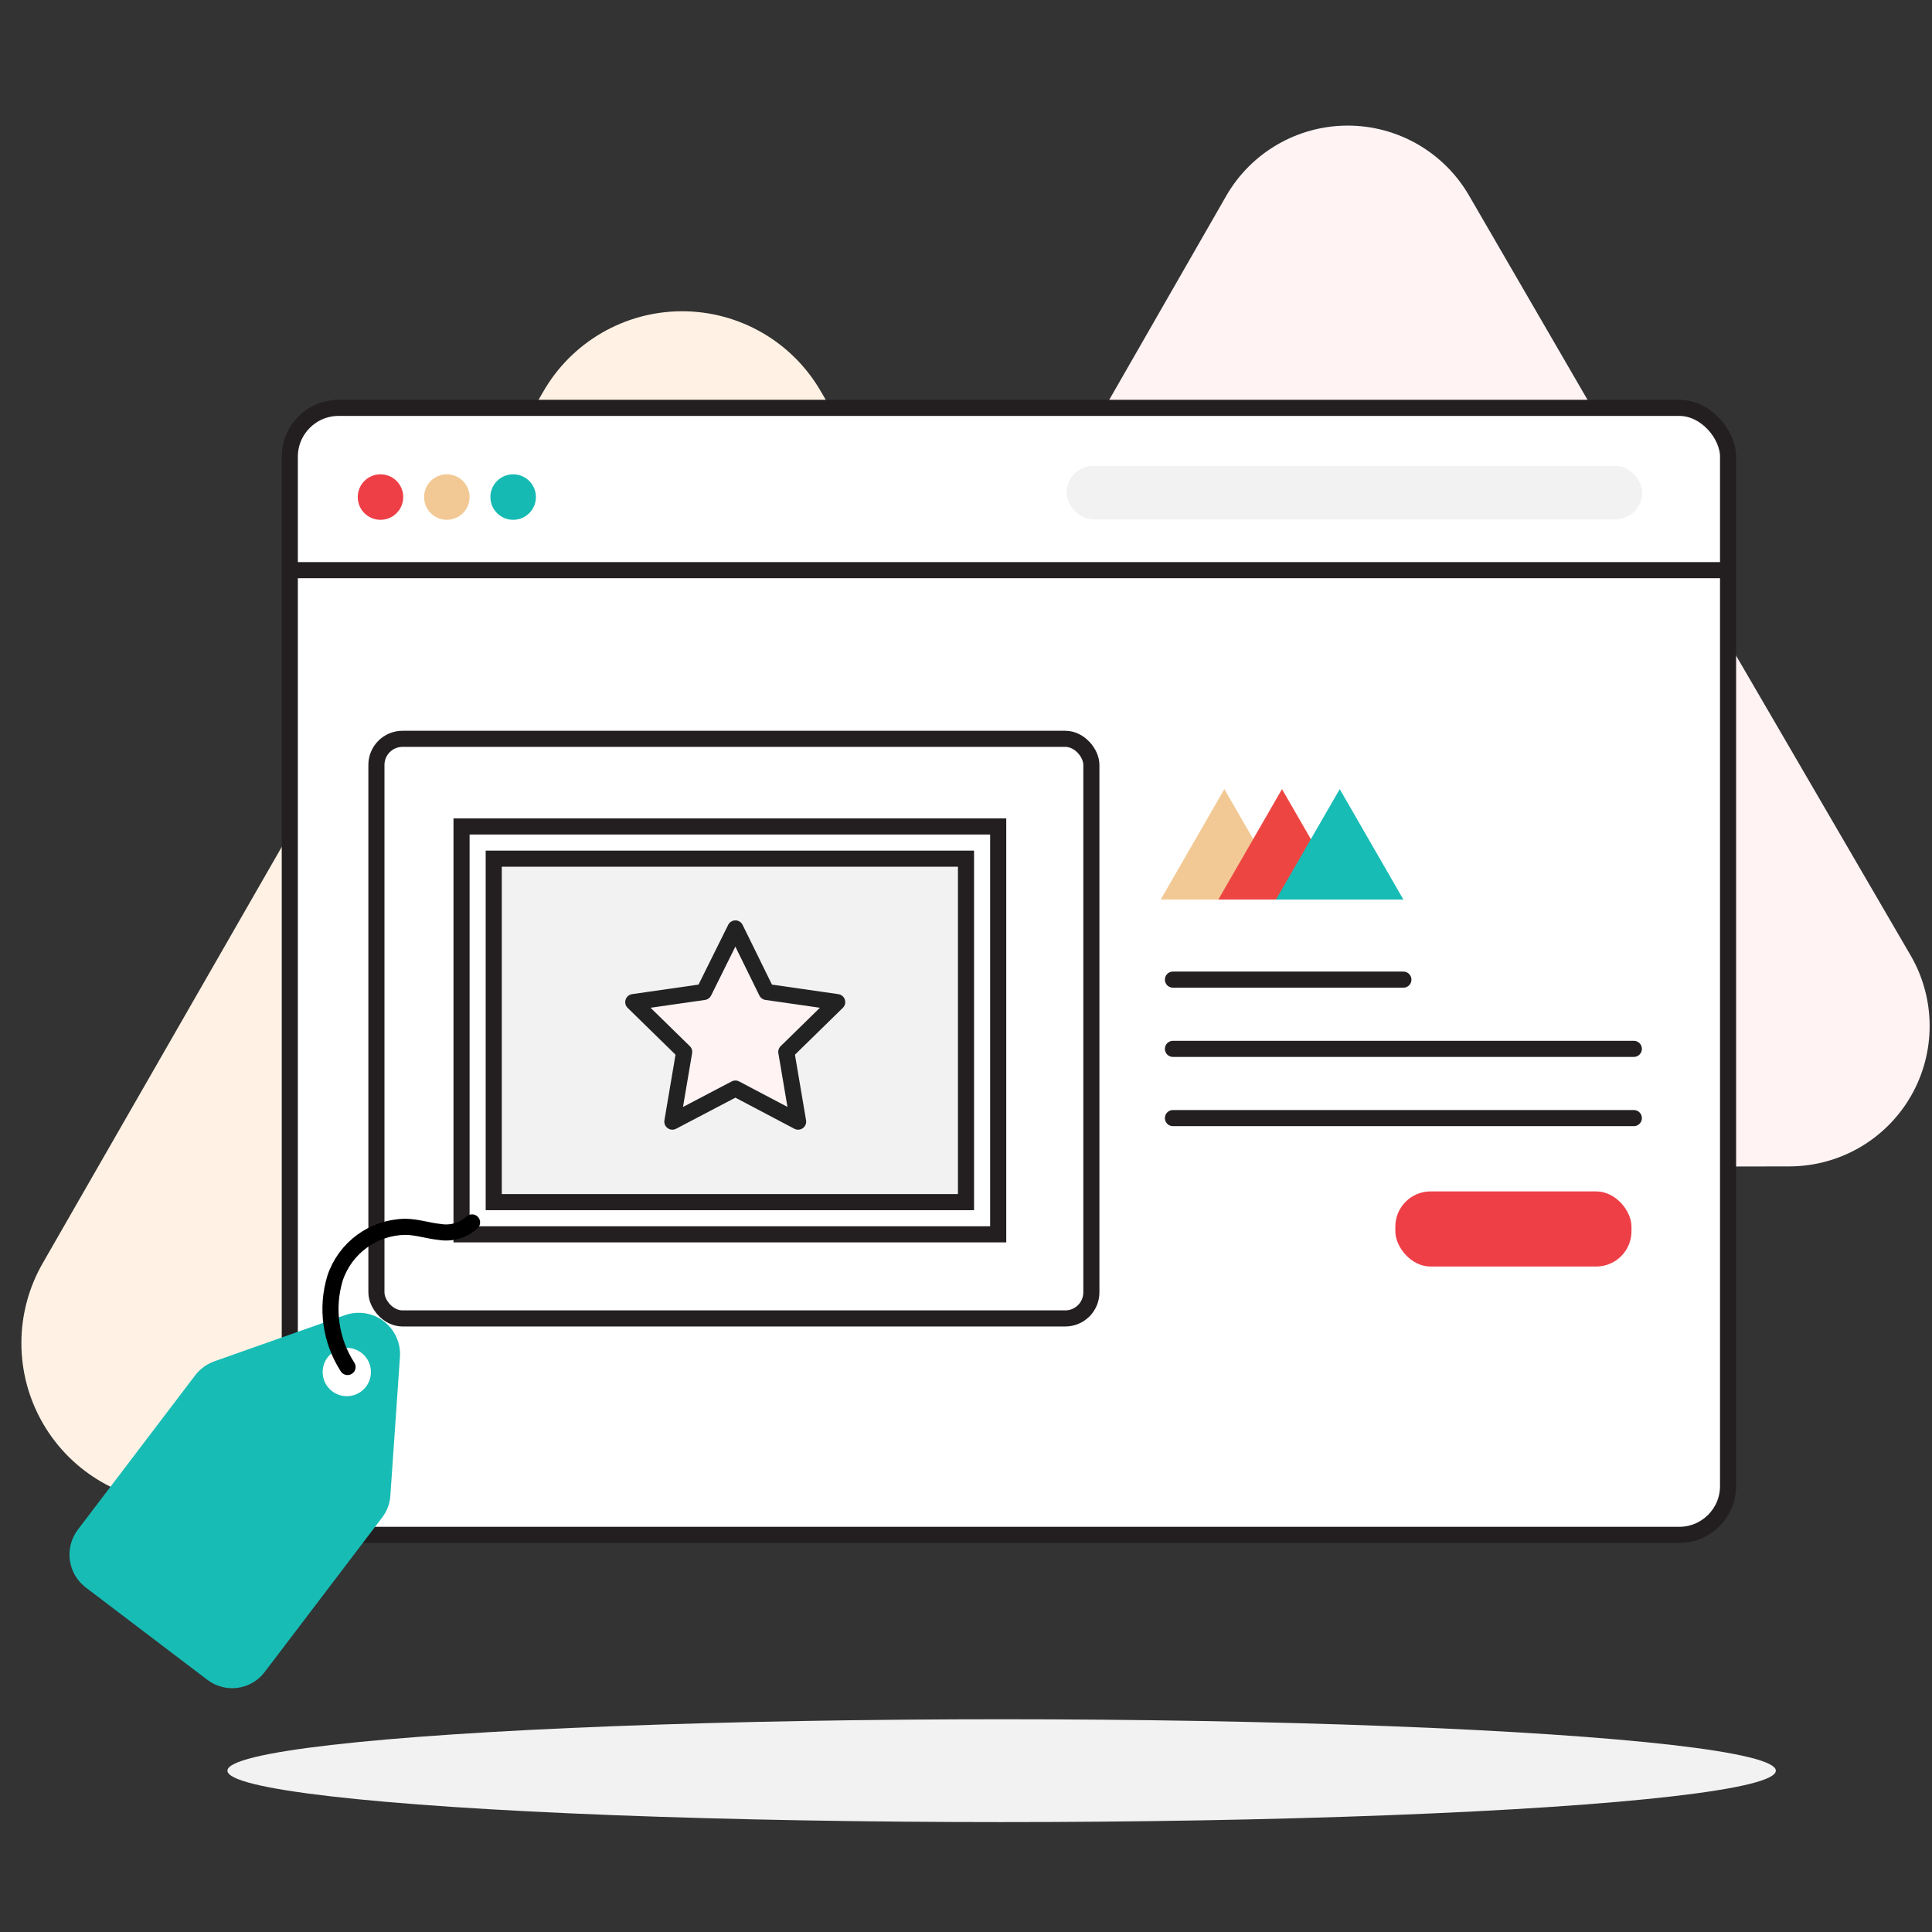 <?xml version="1.0" encoding="UTF-8"?>
<svg width="180px" height="180px" viewBox="0 0 180 180" version="1.1" xmlns="http://www.w3.org/2000/svg" xmlns:xlink="http://www.w3.org/1999/xlink">
    <rect x="0" y="0" width="180" height="180" fill="#333333" stroke="none"/>
    <title>Group 22</title>
    <g id="Page-1" stroke="none" stroke-width="1" fill="none" fill-rule="evenodd">
        <g id="pf-landing-custom-posters" transform="translate(-1014, -1637)">
            <g id="Group-33-Copy" transform="translate(160, 1551)">
                <g id="Group-22" transform="translate(854, 86)">
                    <g id="Group-6">
                        <g id="Group-2">
                            <rect id="Rectangle-Copy-4" x="0" y="0" width="180" height="180"></rect>
                            <g id="3" transform="translate(1, 11)">
                                <ellipse id="Oval" fill="#F2F2F2" fill-rule="nonzero" cx="92.32" cy="153.97" rx="72.13" ry="4.79"></ellipse>
                                <path d="M75.47,25.454 C72.798,20.831 67.858,17.988 62.518,18 C57.177,18.012 52.251,20.878 49.6,25.514 L26.3,66.074 L3,106.654 C0.321,111.287 0.324,116.999 3.008,121.628 C5.693,126.258 10.648,129.098 16,129.074 L62.76,128.934 L109.58,128.844 C114.913,128.837 119.838,125.985 122.498,121.363 C125.159,116.74 125.152,111.05 122.48,106.434 L99,65.954 L75.47,25.454 Z" id="Path" fill="#FFF2E4" fill-rule="nonzero"></path>
                                <path d="M135.88,7.24 C133.548,3.195 129.234,0.702 124.565,0.702 C119.896,0.702 115.582,3.195 113.25,7.24 L92.86,42.78 L72.47,78.27 C70.144,82.316 70.153,87.295 72.494,91.332 C74.836,95.369 79.153,97.85 83.82,97.84 L124.82,97.75 L165.75,97.67 C170.425,97.653 174.735,95.142 177.056,91.084 C179.376,87.026 179.355,82.038 177,78 L156.42,42.65 L135.88,7.24 Z" id="Path" fill="#FFF3F4" fill-rule="nonzero"></path>
                                <rect id="Rectangle" stroke="#231F20" stroke-width="1.5" fill="#FFFFFF" fill-rule="nonzero" x="26" y="27" width="134" height="105" rx="4.55"></rect>
                                <rect id="Rectangle" fill="#F2F2F2" fill-rule="nonzero" x="98.38" y="32.4" width="53.62" height="4.99" rx="2.49"></rect>
                                <circle id="Oval" fill="#EE3F47" fill-rule="nonzero" cx="34.45" cy="35.31" r="2.12"></circle>
                                <circle id="Oval" fill="#F2C994" fill-rule="nonzero" cx="40.63" cy="35.31" r="2.12"></circle>
                                <circle id="Oval" fill="#15BAB3" fill-rule="nonzero" cx="46.81" cy="35.31" r="2.12"></circle>
                                <rect id="Rectangle" stroke="#231F20" stroke-width="1.5" fill="#FFFFFF" fill-rule="nonzero" x="34.07" y="57.835" width="66.61" height="54" rx="2.43"></rect>
                                <g id="Group-9" transform="translate(42, 66)" fill-rule="nonzero" stroke-width="1.5">
                                    <rect id="Rectangle" stroke="#231F20" fill="#FFFFFF" x="0" y="0" width="50" height="38"></rect>
                                    <rect id="Rectangle" stroke="#231F20" fill="#F2F2F2" x="3" y="3" width="44" height="32"></rect>
                                    <polygon id="Path-Copy-2" stroke="#222222" fill="#FFF3F4" stroke-linecap="round" stroke-linejoin="round" points="28.422 15.419 35 16.364 30.258 21.002 31.359 27.5 25.515 24.419 19.641 27.5 20.742 21.002 16 16.364 22.578 15.419 25.515 9.5"></polygon>
                                </g>
                                <line x1="108.28" y1="80.27" x2="129.75" y2="80.27" id="Path" stroke="#231F20" stroke-width="1.5" stroke-linecap="round"></line>
                                <line x1="108.28" y1="86.72" x2="151.22" y2="86.72" id="Path" stroke="#231F20" stroke-width="1.5" stroke-linecap="round"></line>
                                <line x1="108.28" y1="93.17" x2="151.22" y2="93.17" id="Path" stroke="#231F20" stroke-width="1.5" stroke-linecap="round"></line>
                                <rect id="Rectangle" fill="#EE3F47" fill-rule="nonzero" x="129" y="100" width="22" height="7" rx="3.285"></rect>
                                <line x1="26.52" y1="42.12" x2="160.54" y2="42.12" id="Path" stroke="#231F20" stroke-width="1.5" fill="#FFFFFF" fill-rule="nonzero"></line>
                                <polygon id="Path" fill="#F2C994" fill-rule="nonzero" points="107.14 72.81 113.07 62.52 119.01 72.81"></polygon>
                                <polygon id="Path" fill="#ED4642" fill-rule="nonzero" style="mix-blend-mode: multiply;" points="112.51 72.81 118.44 62.52 124.38 72.81"></polygon>
                                <polygon id="Path" fill="#17BCB5" fill-rule="nonzero" style="mix-blend-mode: multiply;" points="117.88 72.81 123.82 62.52 129.75 72.81"></polygon>
                                <path d="M17.18,117.14 L6.25,131.52 C4.97,133.216 5.306,135.628 7,136.91 L18.3,145.49 C19.101,146.111 20.116,146.386 21.121,146.254 C22.125,146.123 23.036,145.596 23.65,144.79 L23.65,144.79 L34.6,130.39 C35.06,129.794 35.328,129.072 35.37,128.32 L36.26,115.45 C36.358,114.153 35.794,112.894 34.761,112.104 C33.729,111.313 32.367,111.097 31.14,111.53 L19,115.82 C18.277,116.072 17.644,116.531 17.18,117.14 L17.18,117.14 Z" id="Path" fill="#17BCB5" fill-rule="nonzero"></path>
                                <circle id="Oval" fill="#FFFFFF" fill-rule="nonzero" cx="31.31" cy="116.83" r="2.25"></circle>
                                <path d="M31.38,116.36 C29.792,113.902 29.368,110.869 30.22,108.07 C31.163,105.263 33.77,103.353 36.73,103.3 C37.83,103.3 38.88,103.67 39.98,103.78 C41.063,103.958 42.169,103.63 42.98,102.89" id="Path" stroke="#000000" stroke-width="1.5" stroke-linecap="round" stroke-linejoin="round"></path>
                            </g>
                        </g>
                    </g>
                </g>
            </g>
        </g>
    </g>
</svg>